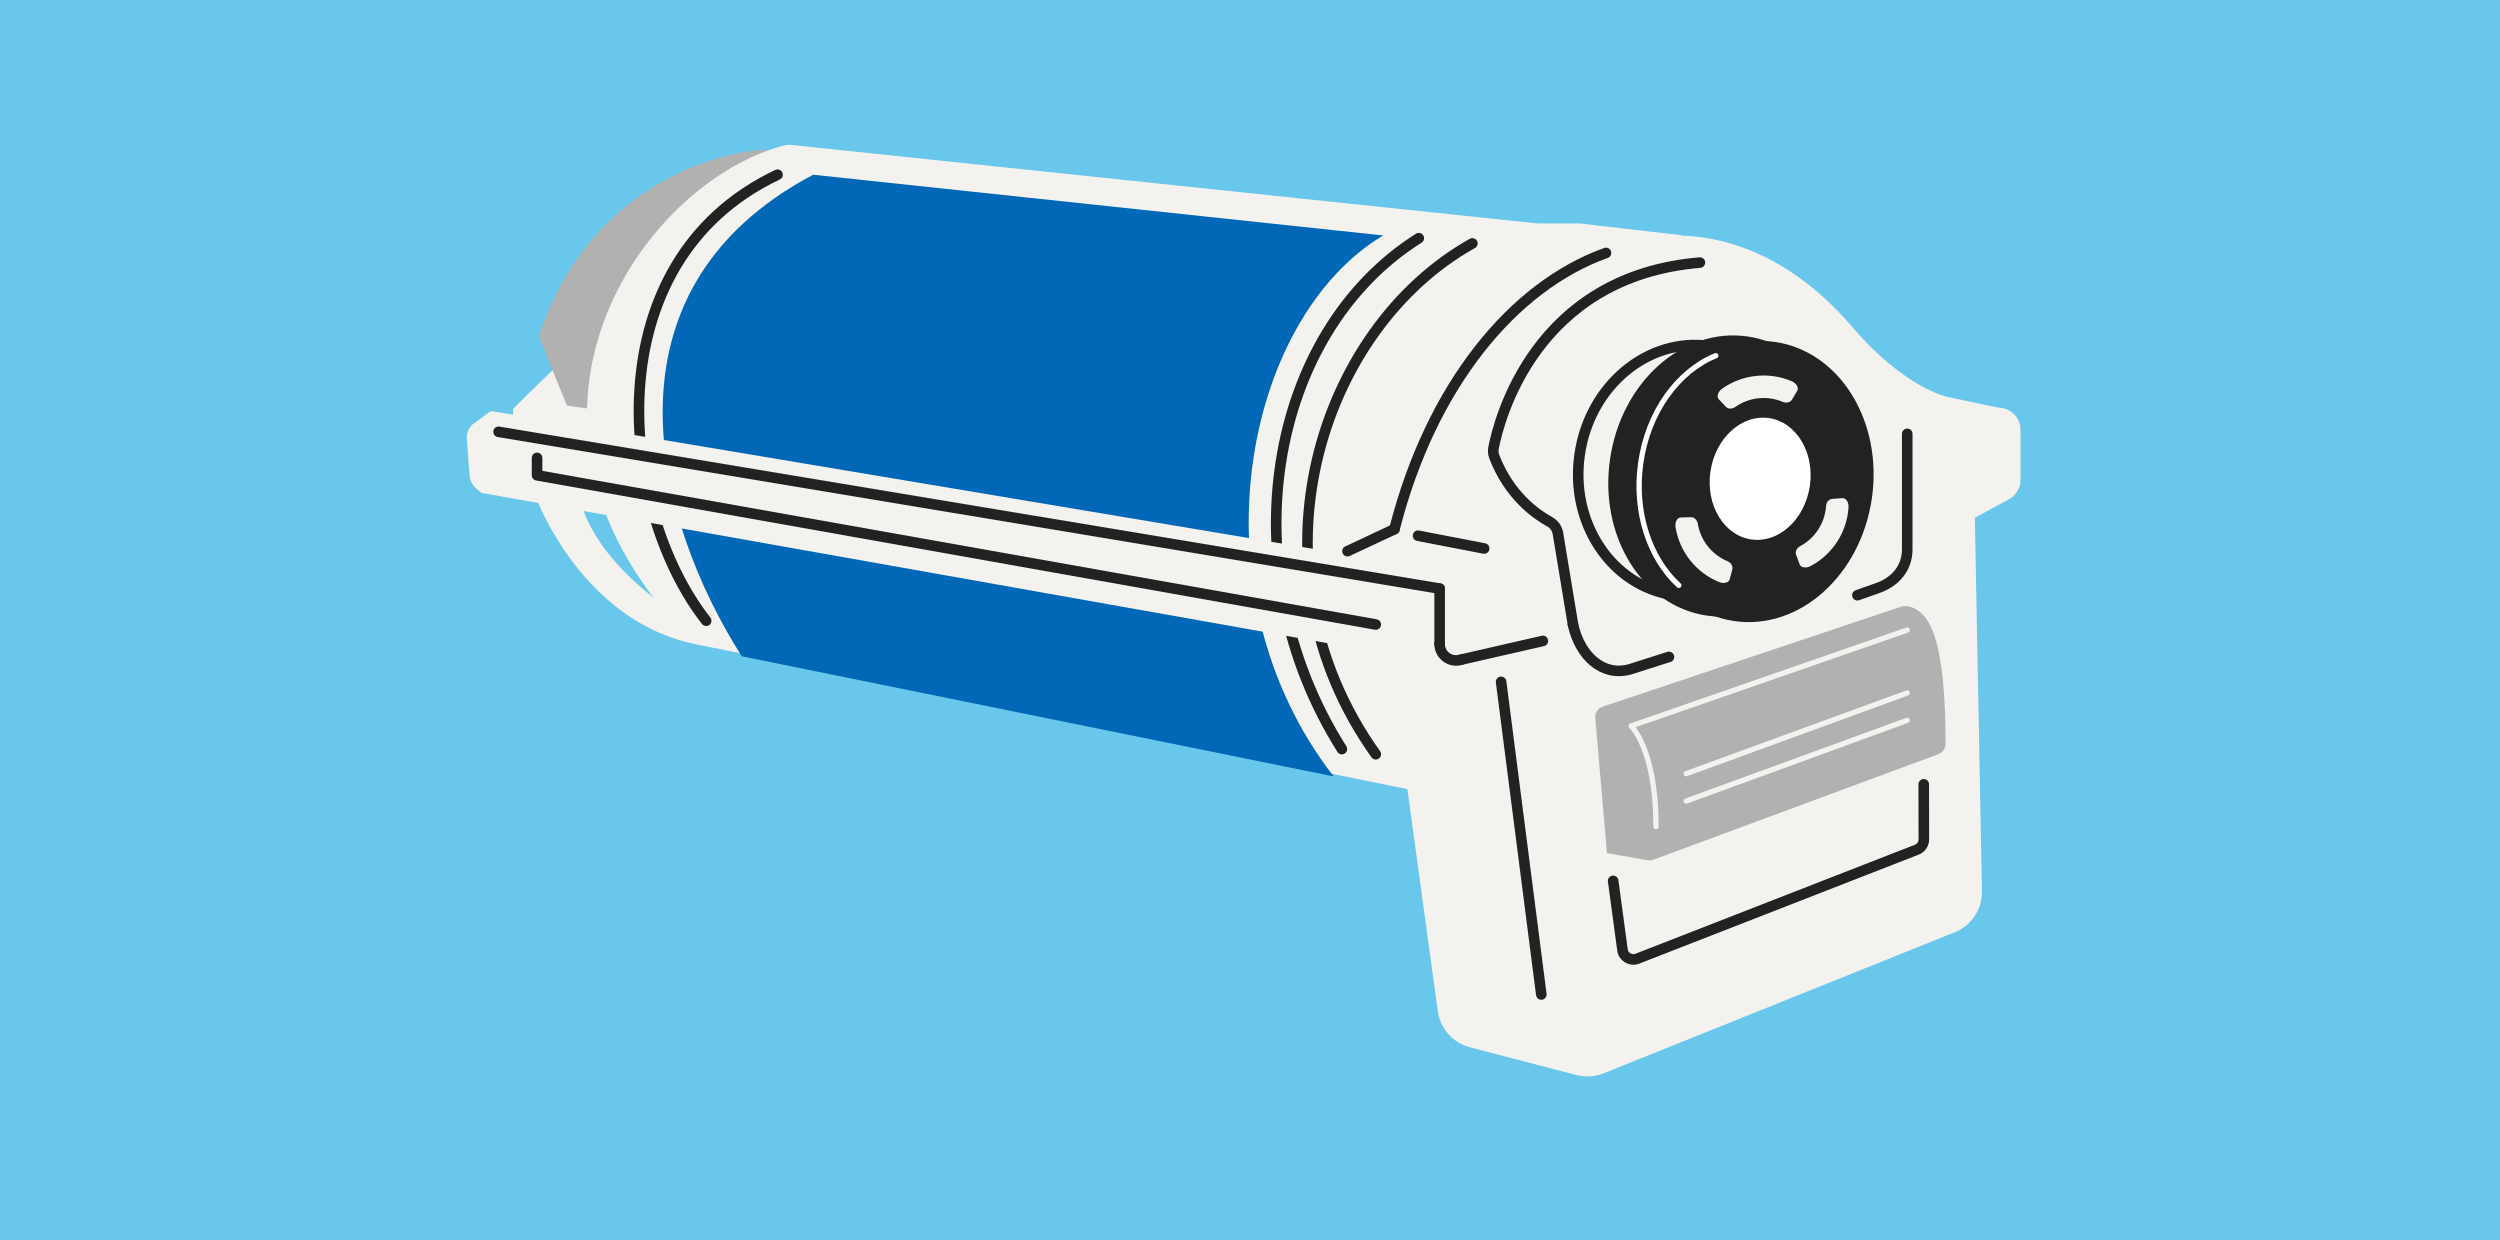 <?xml version="1.0" encoding="UTF-8"?><svg xmlns="http://www.w3.org/2000/svg" width="250" height="124" xmlns:xlink="http://www.w3.org/1999/xlink" viewBox="0 0 250 124"><defs><style>.f{fill:#fff;}.g{fill:#0068b7;}.h{fill:#222;}.i{fill:#f4f2ef;}.j,.k,.l,.m,.n,.o{fill:none;}.j,.k,.m,.n,.o{stroke-linecap:round;}.j,.k,.n{stroke-linejoin:round;}.j,.l,.m{stroke-width:1.058px;}.j,.m{stroke:#222;}.k{stroke:#fff;}.k,.n,.o{stroke-width:.529px;}.p{filter:url(#b);}.l,.m,.o{stroke-miterlimit:10;}.l,.n,.o{stroke:#f4f2ef;}.q{fill:#68c7eb;}.r{fill:#b1b1b1;}</style><filter id="b" filterUnits="userSpaceOnUse"><feOffset dx="0" dy="0"/><feGaussianBlur result="c" stdDeviation="1"/><feFlood flood-color="#000" flood-opacity=".1"/><feComposite in2="c" operator="in"/><feComposite in="SourceGraphic"/></filter></defs><g id="a"><rect class="q" width="250" height="124"/><g class="p"><path class="i" d="M54.196,49.813s4.492,11.912,15.495,14.088c-1.453-1.451-3.492-2.9-3.492-2.9,0,0-6.672-4.254-8.579-10.42l-3.425-.769Z"/><path class="l" d="M54.196,49.813s4.492,11.912,15.495,14.088c-1.453-1.451-3.492-2.9-3.492-2.9,0,0-6.672-4.254-8.579-10.42l-3.425-.769Z"/><path class="i" d="M51.838,41.105c4.496-4.488,5.994-5.679,5.994-5.679l3.293,7.567-9.287-1.888Z"/><path class="l" d="M51.838,41.105c4.496-4.488,5.994-5.679,5.994-5.679l3.293,7.567-9.287-1.888Z"/><path class="r" d="M75.549,16.38l3.949-1.387h-3.496s-15.851,.878-21.948,18.075c-.094,.264-.098,.701-.012,.966l2.652,6.523,3.83,.547,.565-4.762"/><path class="i" d="M168.069,24.045l-10.147-1.174h-4.222l-74.675-7.857c-.132-.014-.265-.006-.394,.026-13.873,3.489-30.741,27.098-8.94,48.861l71.207,14.506,27.17-54.362Z"/><path class="l" d="M168.069,24.045l-10.147-1.174h-4.222l-74.675-7.857c-.132-.014-.265-.006-.394,.026-13.873,3.489-30.741,27.098-8.94,48.861l71.207,14.506,27.17-54.362Z"/><path class="i" d="M139.446,52.917c6.851-26.941,29.719-38.199,45.411-19.845,5.387,6.301,9.811,7.146,9.811,7.146l5.207,1.094c.908,0,1.644,.735,1.644,1.641v5.054c0,.6-.329,1.152-.857,1.44l-3.711,2.021,.71,37.435c.126,1.691-.878,3.264-2.466,3.865l-35.092,14.097c-.743,.282-1.557,.325-2.327,.125l-10.644-2.772c-1.51-.393-2.631-1.66-2.834-3.205l-4.853-35.453-4.983-7.263v-2.892"/><path class="l" d="M139.446,52.917c6.851-26.941,29.719-38.199,45.411-19.845,5.387,6.301,9.811,7.146,9.811,7.146l5.207,1.094c.908,0,1.644,.735,1.644,1.641v5.054c0,.6-.329,1.152-.857,1.44l-3.711,2.021,.71,37.435c.126,1.691-.878,3.264-2.466,3.865l-35.092,14.097c-.743,.282-1.557,.325-2.327,.125l-10.644-2.772c-1.51-.393-2.631-1.66-2.834-3.205l-4.853-35.453-4.983-7.263v-2.892"/><line class="f" x1="134.749" y1="55.118" x2="139.446" y2="52.917"/><line class="m" x1="134.749" y1="55.118" x2="139.446" y2="52.917"/><path class="i" d="M139.446,52.917c3.66-14.39,11.888-24.305,21.152-27.624"/><path class="m" d="M139.446,52.917c3.66-14.39,11.888-24.305,21.152-27.624"/><path class="j" d="M192.375,78.43l.009,5.516c0,.458-.285,.867-.715,1.026l-27.955,10.904c-.682,.253-1.415-.215-1.474-.937l-.925-6.85"/><path class="r" d="M160.268,70.664l29.908-10.013s2.284-.622,3.426,3.42c.915,3.24,.964,8.41,.946,10.334-.004,.454-.288,.855-.714,1.013l-28.499,10.554c-.182,.068-.379,.085-.57,.052l-4.068-.711-1.171-13.517c-.044-.503,.263-.971,.743-1.131"/><path class="n" d="M190.723,63.006l-27.611,9.591s2.49,2.304,2.49,10.067"/><path class="j" d="M147.237,24.342c-15.325,8.552-22.936,32.462-9.66,51.083"/><path class="g" d="M81.311,17.473l57.008,6.072c-13.957,8.32-19.334,35.57-4.951,54.098,0,0-46.11-9.349-59.19-12.014-8.515-13.355-14.953-36.461,7.133-48.156"/><path class="j" d="M70.617,62.074c-8.722-11.1-11.392-35.816,7.133-44.601"/><path class="j" d="M141.879,23.819c-15.096,9.503-19.093,33.038-7.69,51.09"/><path class="i" d="M134.395,57.543v-1.833c0-.179-.129-.331-.306-.361l-84.854-14.222c-.099-.016-.201,.008-.282,.068l-1.68,1.252c-.259,.193-.161,.6,.157,.656l86.535,14.802c.225,.039,.43-.133,.43-.361"/><path class="i" d="M154.286,64.091l-8.177,1.874c-1.061,.34-2.145-.45-2.145-1.562v-5.541L48.486,42.636c-.67-.115-1.282,.399-1.282,1.078l.274,3.731c0,.529,.379,.982,.901,1.35l97.058,17.241"/><path class="l" d="M154.286,64.091l-8.177,1.874c-1.061,.34-2.145-.45-2.145-1.562v-5.541L48.486,42.636c-.67-.115-1.282,.399-1.282,1.078l.274,3.731c0,.529,.379,.982,.901,1.35l97.058,17.241"/><line class="f" x1="143.964" y1="58.861" x2="49.856" y2="43.183"/><line class="j" x1="143.964" y1="58.861" x2="49.856" y2="43.183"/><line class="j" x1="143.964" y1="64.402" x2="143.964" y2="58.861"/><path class="f" d="M146.109,65.965c-1.061,.34-2.145-.451-2.145-1.562"/><path class="j" d="M146.109,65.965c-1.061,.34-2.145-.451-2.145-1.562"/><line class="f" x1="154.286" y1="64.091" x2="146.109" y2="65.965"/><line class="j" x1="154.286" y1="64.091" x2="146.109" y2="65.965"/><path class="i" d="M169.991,26.259c-16.493,1.369-20.091,15.73-20.636,18.516-.058,.296-.037,.604,.071,.886,1.502,3.919,4.233,5.8,5.521,6.501,.449,.244,.764,.676,.847,1.18l1.506,9.107"/><path class="j" d="M169.991,26.259c-16.493,1.369-20.091,15.73-20.636,18.516-.058,.296-.037,.604,.071,.886,1.502,3.919,4.233,5.8,5.521,6.501,.449,.244,.764,.676,.847,1.18l1.506,9.107"/><polyline class="j" points="137.577 62.45 53.706 47.529 53.706 45.788"/><line class="j" x1="141.804" y1="53.572" x2="148.418" y2="54.848"/><path class="j" d="M190.723,43.384v11.55c0,1.857-1.172,3.239-2.924,3.86l-2.058,.729"/><path class="j" d="M166.895,65.691l-3.862,1.23c-2.78,.799-5.053-1.352-5.735-4.471"/><line class="j" x1="150.111" y1="68.187" x2="154.131" y2="99.447"/><path class="i" d="M180.36,48.687c-1.004,6.874-6.831,11.717-13.014,10.817-6.183-.9-10.382-7.202-9.377-14.076,1.004-6.874,6.831-11.717,13.014-10.817,6.183,.9,10.382,7.202,9.377,14.076"/><path class="j" d="M180.36,48.687c-1.004,6.874-6.831,11.717-13.014,10.817-6.183-.9-10.382-7.202-9.377-14.076,1.004-6.874,6.831-11.717,13.014-10.817,6.183,.9,10.382,7.202,9.377,14.076Z"/><path class="h" d="M183.921,49.234c-1.084,7.418-6.975,12.702-13.159,11.802-6.183-.9-10.317-7.644-9.233-15.062,1.084-7.418,6.975-12.702,13.159-11.803,6.183,.9,10.317,7.644,9.233,15.062"/><path class="j" d="M183.921,49.234c-1.084,7.418-6.975,12.702-13.159,11.802-6.183-.9-10.317-7.644-9.233-15.062,1.084-7.418,6.975-12.702,13.159-11.803,6.183,.9,10.317,7.644,9.233,15.062Z"/><path class="h" d="M186.66,49.781c-1.084,7.418-6.975,12.702-13.159,11.802-6.183-.9-10.317-7.644-9.233-15.062,1.084-7.418,6.975-12.702,13.159-11.803,6.183,.9,10.317,7.644,9.233,15.062"/><path class="j" d="M186.66,49.781c-1.084,7.418-6.975,12.702-13.159,11.802-6.183-.9-10.317-7.644-9.233-15.062,1.084-7.418,6.975-12.702,13.159-11.803,6.183,.9,10.317,7.644,9.233,15.062Z"/><path class="k" d="M167.881,58.535c-2.908-2.666-4.497-7.274-3.814-12.19,.719-5.165,3.747-9.252,7.513-10.778"/><path class="f" d="M181.507,48.677c-.532,3.641-3.423,6.233-6.457,5.791-3.034-.441-5.063-3.751-4.531-7.391,.532-3.641,3.422-6.233,6.457-5.792,3.034,.442,5.063,3.751,4.531,7.392"/><path class="j" d="M181.507,48.677c-.532,3.641-3.423,6.233-6.457,5.791-3.034-.441-5.063-3.751-4.531-7.391,.532-3.641,3.422-6.233,6.457-5.792,3.034,.442,5.063,3.751,4.531,7.392Z"/><path class="i" d="M178.286,40.191c-1.568-.666-3.377-.472-4.769,.511-.293,.205-.698,.217-.933-.023-.236-.252-.472-.504-.707-.756-.236-.238-.103-.746,.34-1.058,2.028-1.432,4.663-1.714,6.949-.745,.499,.211,.736,.68,.557,.962-.176,.296-.353,.592-.53,.889-.18,.284-.577,.358-.907,.22"/><path class="i" d="M180.005,54.621c1.505-.8,2.491-2.325,2.6-4.023,.025-.356,.27-.678,.605-.71l1.033-.074c.334-.033,.646,.389,.611,.929-.159,2.475-1.597,4.698-3.789,5.863-.478,.255-.993,.145-1.1-.172-.12-.323-.24-.647-.36-.97-.108-.318,.085-.674,.399-.843"/><path class="i" d="M169.781,52.369c.273,1.679,1.401,3.104,2.976,3.755,.329,.138,.556,.474,.478,.801-.088,.333-.176,.667-.264,1-.076,.326-.577,.485-1.078,.277-2.295-.949-3.939-3.025-4.337-5.473-.087-.534,.184-.984,.519-.983l1.036-.026c.337,0,.611,.297,.67,.649"/><line class="o" x1="168.617" y1="77.37" x2="190.723" y2="69.297"/><line class="o" x1="168.617" y1="80.104" x2="190.723" y2="72.032"/></g></g><g id="d"/><g id="e"/></svg>